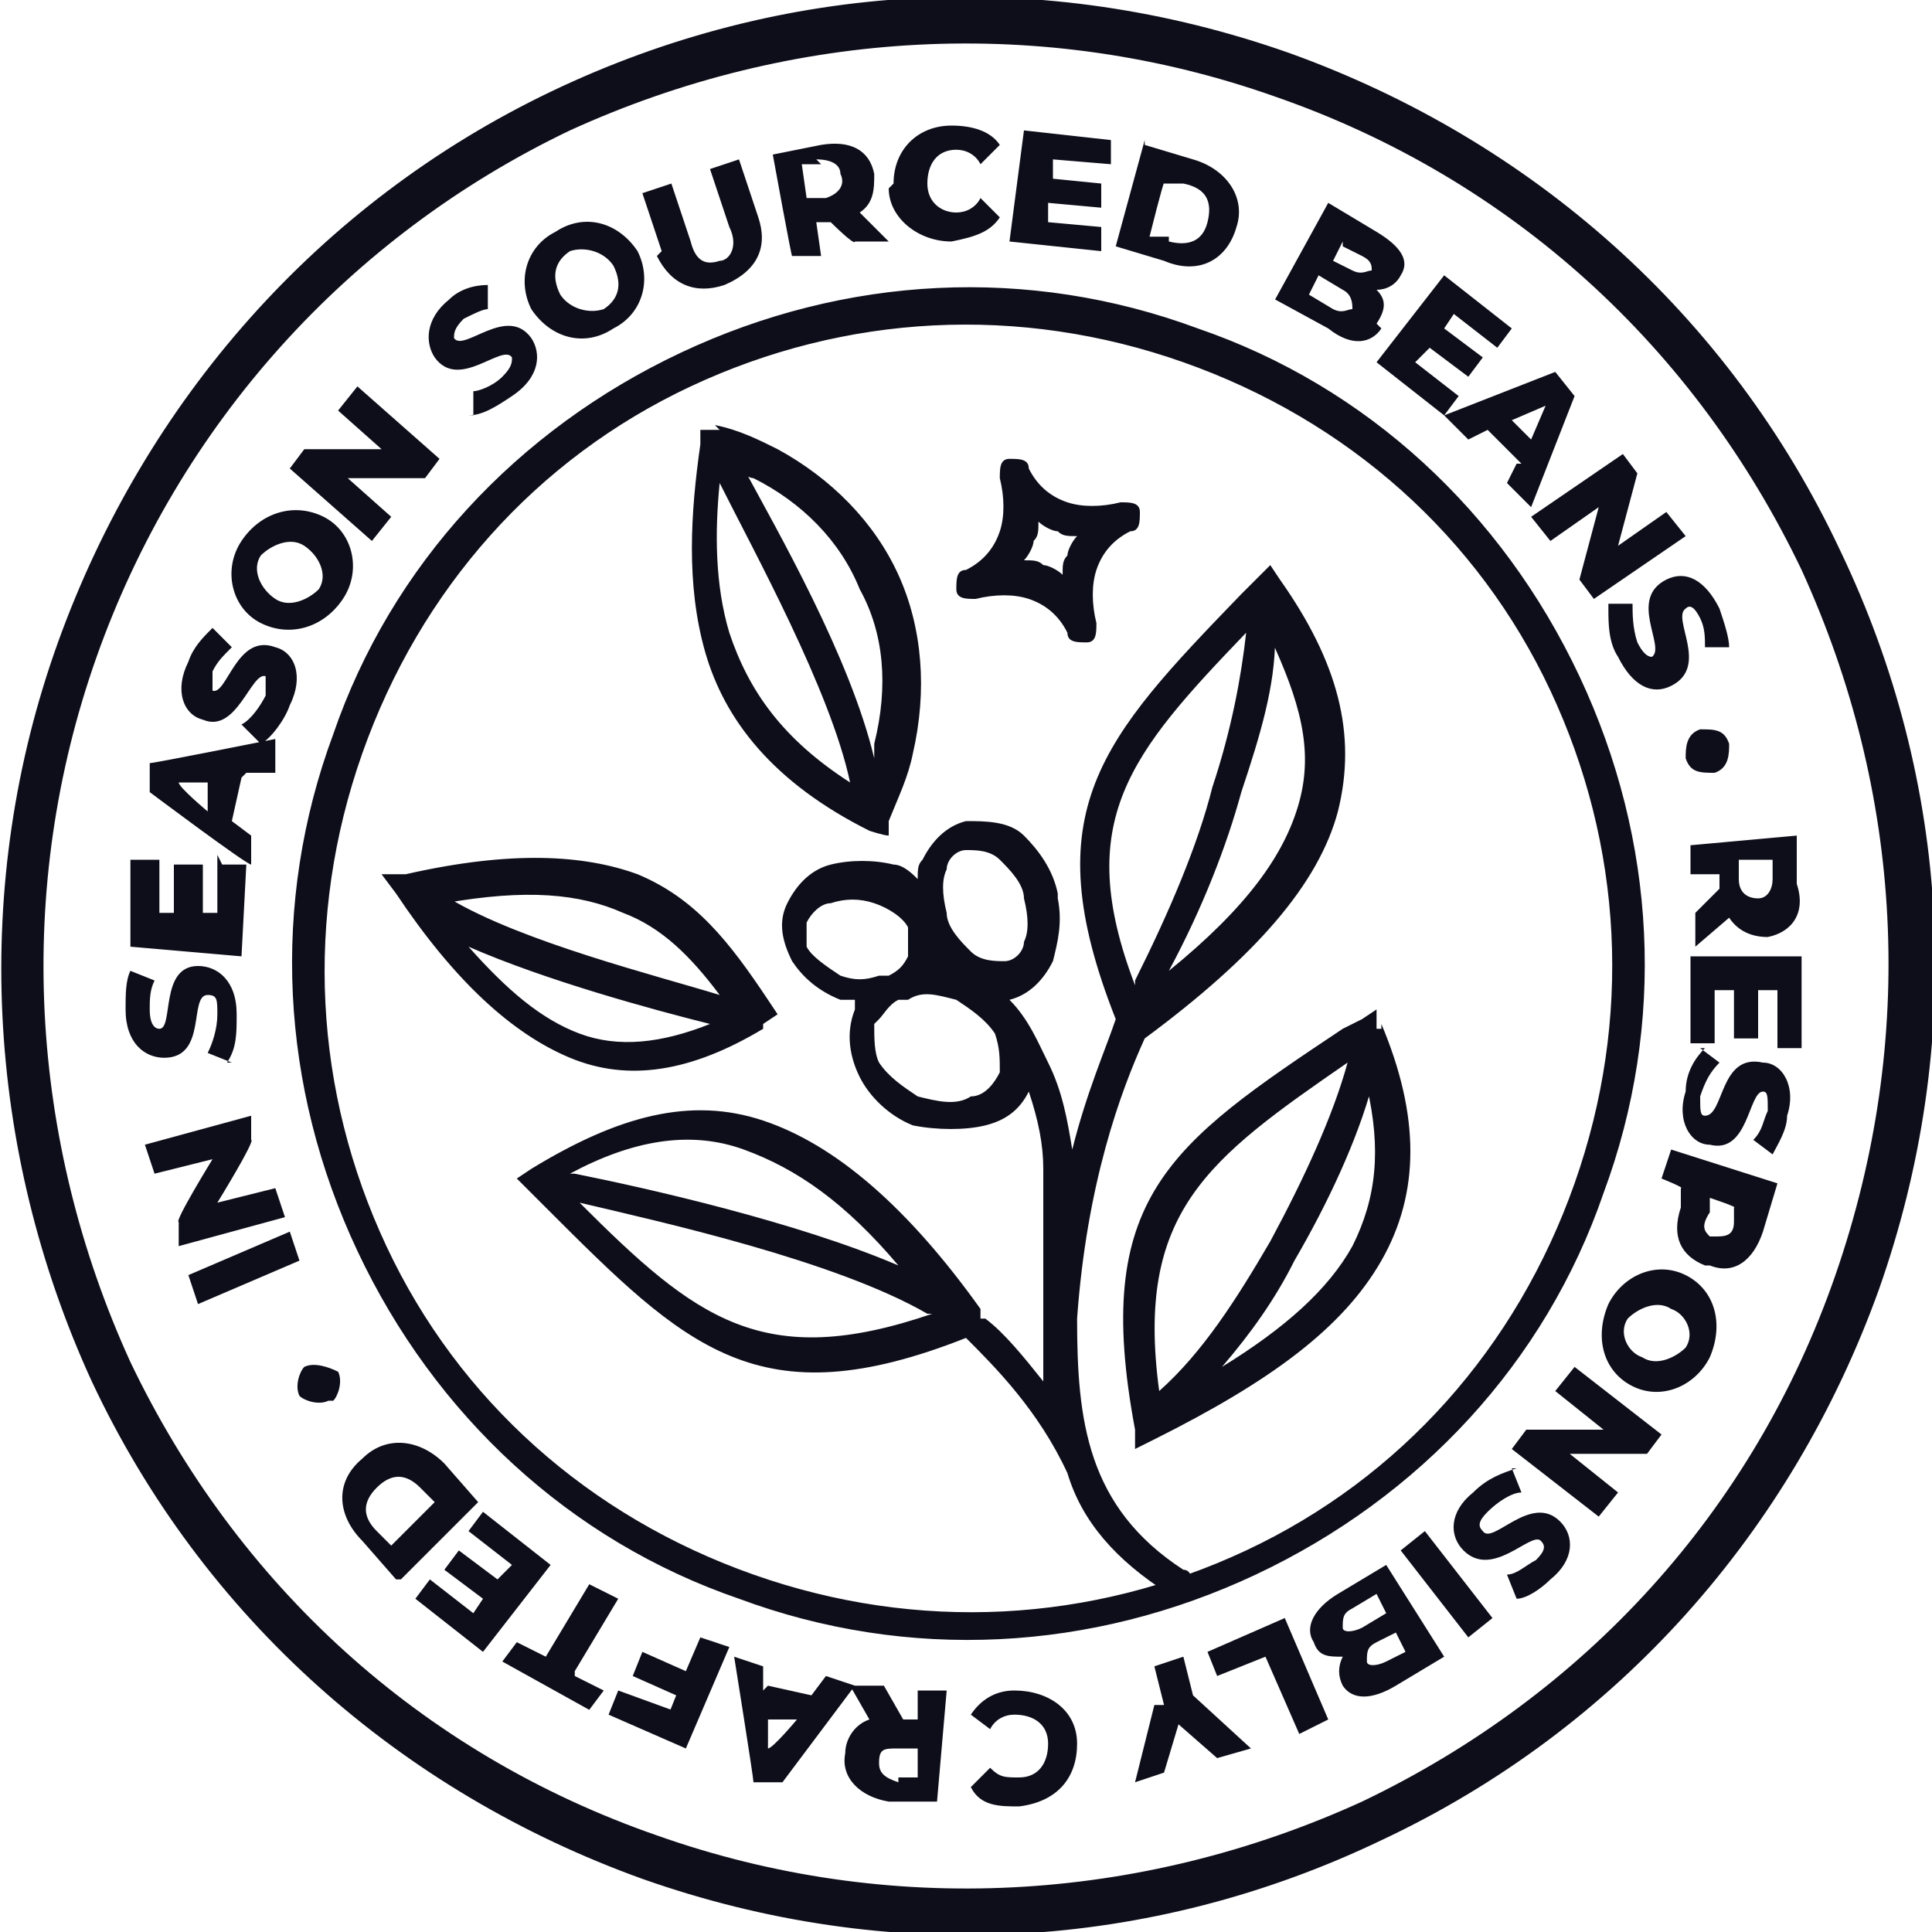 <svg viewBox="0 0 40 40" version="1.1" xmlns="http://www.w3.org/2000/svg" data-sanitized-data-name="Warstwa 1" data-name="Warstwa 1" id="Warstwa_1">
  <path stroke-width="0" fill="#0d0e1a" d="M26,32.6c-3.4,1.6-7.2,1.8-10.7.5-3.5-1.2-6.3-3.8-7.9-7.2-1.6-3.4-1.8-7.2-.5-10.7,1.2-3.5,3.8-6.3,7.2-7.9,3.4-1.6,7.2-1.8,10.7-.5,3.5,1.2,6.3,3.8,7.9,7.2,1.6,3.4,1.8,7.2.5,10.7-1.2,3.5-3.8,6.3-7.2,7.9ZM14.3,8c-3.2,1.5-5.6,4.2-6.8,7.6-1.2,3.4-1,7,.5,10.2,1.5,3.2,4.2,5.6,7.6,6.8,3.4,1.2,7,1,10.2-.5,3.2-1.5,5.6-4.2,6.8-7.6,1.2-3.4,1-7-.5-10.2-1.5-3.2-4.2-5.6-7.6-6.8-3.4-1.2-7-1-10.2.5ZM20.9,9.5c.2,0,.4,0,.4.2.2.4.5.6.8.7.3.1.7.1,1.1,0,.2,0,.4,0,.4.2,0,.2,0,.4-.2.4-.4.2-.6.5-.7.8s-.1.7,0,1.1c0,.2,0,.4-.2.4-.2,0-.4,0-.4-.2-.2-.4-.5-.6-.8-.7-.3-.1-.7-.1-1.1,0-.2,0-.4,0-.4-.2,0-.2,0-.4.2-.4.4-.2.6-.5.7-.8s.1-.7,0-1.1c0-.2,0-.4.2-.4ZM21.9,11c-.1,0-.3-.1-.4-.2,0,.2,0,.3-.1.4,0,.1-.1.3-.2.4.2,0,.3,0,.4.1.1,0,.3.1.4.2,0-.2,0-.3.1-.4,0-.1.1-.3.2-.4-.2,0-.3,0-.4-.1ZM18.1,21.2h0c0,.3,0,.6.1.8.2.3.5.5.8.7h0c.4.1.8.2,1.1,0,.3,0,.5-.3.6-.5,0-.3,0-.5-.1-.8-.2-.3-.5-.5-.8-.7-.4-.1-.7-.2-1,0,0,0-.1,0-.2,0,0,0,0,0,0,0-.2.1-.3.3-.4.4ZM14.7,21.2c-1.2-.3-3.4-.9-5-1.6.8.9,1.5,1.5,2.3,1.8.8.3,1.7.2,2.7-.2h0ZM9.3,18.6c1.5.9,4.3,1.6,5.6,2-.6-.8-1.2-1.4-2-1.7-.9-.4-2-.5-3.7-.2ZM15.8,21.3c-1.5.9-2.8,1.1-4,.6-1.2-.5-2.4-1.6-3.6-3.4l-.3-.4h.5c2.2-.5,3.7-.4,4.8,0,1.2.5,1.9,1.4,2.7,2.6l.2.3-.3.2h0ZM20.4,27.3c.4.3.8.8,1.2,1.3,0-.7,0-1.4,0-2.1,0-.7,0-1.5,0-2.3,0-.5-.1-1-.3-1.6-.2.4-.5.6-.9.7-.4.1-1,.1-1.5,0h0c-.5-.2-.9-.6-1.1-1-.2-.4-.3-.9-.1-1.4h0c0,0,0-.1,0-.2-.1,0-.2,0-.3,0-.5-.2-.8-.5-1-.8-.2-.4-.3-.8-.1-1.2.2-.4.5-.7.9-.8.4-.1.9-.1,1.3,0,.2,0,.4.2.5.3,0-.2,0-.3.1-.4.2-.4.5-.7.9-.8,0,0,0,0,0,0,.4,0,.9,0,1.2.3.3.3.6.7.7,1.2,0,0,0,0,0,.1.1.5,0,.9-.1,1.3-.2.4-.5.7-.9.8,0,0,0,0,0,0,0,0,0,0,0,0,.4.4.6.9.8,1.3.3.6.4,1.2.5,1.8.3-1.2.7-2.1.9-2.7-1.7-4.3-.3-5.8,2.6-8.8l.3-.3.3-.3.2.3c1.2,1.7,1.6,3.2,1.2,4.8-.4,1.5-1.7,3-4,4.7h0c-.5,1.1-1.2,3-1.4,5.8,0,2.1.2,3.9,2.2,5.2.2,0,.2.3.1.4,0,.2-.3.2-.4.1-1.1-.7-1.8-1.5-2.1-2.5-.6-1.3-1.5-2.2-2.1-2.8-4.3,1.7-5.8.2-8.7-2.7l-.3-.3-.3-.3.3-.2c1.8-1.1,3.3-1.5,4.8-1,1.5.5,3,1.8,4.5,3.9v.2c.1,0,.1,0,.1,0ZM19.2,27.2h0c-1.9-1.1-5.5-1.9-7.2-2.3,2.4,2.4,3.8,3.5,7.3,2.3ZM15.4,9.7c.7,1.3,2.2,3.9,2.7,6,0,0,0-.2,0-.3.3-1.2.2-2.3-.3-3.2-.4-1-1.2-1.8-2.2-2.3-.1,0-.2-.1-.4-.2h0ZM17.6,16.2c-.4-1.9-2-4.8-2.7-6.2-.1,1-.1,2.1.2,3.1.4,1.2,1.1,2.2,2.5,3.1h0ZM14.8,8.8c.5.1.9.3,1.3.5,1.1.6,2,1.5,2.5,2.6.5,1.1.6,2.4.3,3.7-.1.5-.3.9-.5,1.4v.3c-.1,0-.4-.1-.4-.1-2-1-3-2.3-3.4-3.7-.4-1.4-.3-2.9-.1-4.3v-.3c0,0,.4,0,.4,0h0ZM16.7,18.9c0,.2,0,.4,0,.7.1.2.4.4.7.6.3.1.5.1.8,0,0,0,.2,0,.2,0h0c.2-.1.3-.2.4-.4,0-.2,0-.4,0-.6-.1-.2-.4-.4-.7-.5-.3-.1-.6-.1-.9,0-.2,0-.4.2-.5.4h0ZM20.7,17.8c-.2-.2-.5-.2-.7-.2,0,0,0,0,0,0-.2,0-.4.2-.4.4-.1.2-.1.5,0,.9,0,0,0,0,0,0,0,.3.3.6.5.8.2.2.5.2.7.2,0,0,0,0,0,0,.2,0,.4-.2.4-.4.1-.2.1-.5,0-.9,0,0,0,0,0,0,0-.3-.3-.6-.5-.8ZM23.5,20.3s0,0,0,0c.7-1.4,1.3-2.8,1.6-4,.4-1.2.6-2.3.7-3.2-2.4,2.5-3.6,3.9-2.3,7.3h0ZM28.4,22.5c-.3,1.1-.9,2.4-1.6,3.6-.4.8-.9,1.5-1.5,2.2,1.3-.8,2.2-1.6,2.7-2.5.5-1,.6-2,.3-3.3ZM24,28.8c.9-.8,1.6-1.9,2.3-3.1.7-1.3,1.3-2.6,1.6-3.7-2.9,2-4.4,3.1-3.9,6.8ZM11.9,24.3c1.5.3,4.6,1,6.7,1.9-1.1-1.3-2.1-2-3.2-2.4-1.1-.4-2.3-.2-3.6.5ZM26.4,13.2c0,1-.3,2-.7,3.2-.3,1.1-.8,2.4-1.5,3.7,1.6-1.3,2.4-2.4,2.7-3.5.3-1.1,0-2.1-.6-3.4ZM28.6,21.2c.8,1.9.8,3.5,0,4.9-.8,1.4-2.3,2.5-4.7,3.7l-.4.2v-.4c-.9-4.8.7-5.9,4.3-8.3l.4-.2.3-.2v.4c.1,0,.1,0,.1,0ZM4.1,27l-.2-.6,2.1-.9.2.6-2.1.9ZM3,23.7l2.2-.6v.5c.1,0-.7,1.3-.7,1.3l1.2-.3.2.6-2.2.6v-.5c-.1,0,.7-1.3.7-1.3l-1.2.3-.2-.6ZM4.8,22l-.5-.2c.1-.2.2-.5.2-.8,0-.3,0-.4-.2-.4-.4,0,0,1.3-.9,1.3-.4,0-.8-.3-.8-1,0-.3,0-.6.1-.8l.5.2c-.1.2-.1.4-.1.6,0,.3.1.4.2.4.3,0,0-1.3.8-1.3.4,0,.8.3.8,1,0,.4,0,.7-.2,1h0ZM4.6,17.9h.5s-.1,1.9-.1,1.9l-2.3-.2v-1.8c.1,0,.6,0,.6,0v1.1c0,0,.3,0,.3,0v-1c0,0,.6,0,.6,0v1c0,0,.3,0,.3,0v-1.2c0,0,0,0,0,0ZM5,16.1l-.2.9.4.3v.6c-.1,0-2.1-1.5-2.1-1.5v-.6c.1,0,2.6-.5,2.6-.5v.7c-.1,0-.6,0-.6,0h0ZM4.5,16.2h-.8c0,.1.6.6.6.6v-.6c.1,0,.1,0,.1,0ZM5.4,15.4l-.4-.4c.2-.1.4-.4.5-.6,0-.2,0-.4,0-.4-.3-.1-.6,1.2-1.3.9-.4-.1-.6-.6-.3-1.2.1-.3.3-.5.5-.7l.4.4c-.2.2-.3.3-.4.5,0,.2,0,.4,0,.4.3.1.5-1.2,1.3-.9.4.1.6.6.3,1.2-.1.3-.4.7-.6.8h0ZM5.4,12.9c-.6-.3-.8-1.1-.4-1.7.4-.6,1.1-.8,1.7-.5.6.3.8,1.1.4,1.7-.4.6-1.1.8-1.7.5ZM6.3,11.3c-.3-.2-.7,0-.9.2-.2.3,0,.7.3.9.3.2.7,0,.9-.2.2-.3,0-.7-.3-.9ZM7.4,8l1.7,1.5-.3.4h-1.6s.9.8.9.8l-.4.5-1.7-1.5.3-.4h1.6s-.9-.8-.9-.8l.4-.5h0ZM9.8,8.6v-.5c.1,0,.4-.1.6-.3.2-.2.2-.3.2-.4-.2-.3-1.1.7-1.6,0-.2-.3-.2-.8.3-1.2.2-.2.5-.3.8-.3v.5c-.1,0-.3.1-.5.2-.2.2-.2.3-.2.4.2.3,1.1-.7,1.6,0,.2.3.2.8-.4,1.2-.3.2-.6.4-.9.4h0ZM11,6.4c-.3-.6-.1-1.3.5-1.6.6-.4,1.3-.2,1.7.4.3.6.1,1.3-.5,1.6-.6.4-1.3.2-1.7-.4ZM12.7,5.5c-.2-.3-.6-.4-.9-.3-.3.2-.4.5-.2.9.2.3.6.4.9.3.3-.2.4-.5.2-.9h0ZM13.7,5.2l-.4-1.2.6-.2.4,1.2c.1.4.3.5.6.4.2,0,.4-.3.2-.7l-.4-1.2.6-.2.4,1.2c.2.6,0,1.1-.7,1.4-.6.2-1.1,0-1.4-.6ZM17.2,4.6h-.3c0,0,.1.7.1.7h-.6c0,.1-.4-2.1-.4-2.1l1-.2c.6-.1,1,.1,1.1.6,0,.3,0,.6-.3.8l.6.6h-.7c0,.1-.5-.4-.5-.4h0ZM17,3.4h-.4c0,0,.1.7.1.7h.4c.3-.1.4-.3.3-.5,0-.2-.2-.3-.5-.3ZM18.5,3.8c0-.7.5-1.2,1.2-1.2.4,0,.8.1,1,.4l-.4.4c-.1-.2-.3-.3-.5-.3-.4,0-.6.3-.6.7,0,.4.3.6.6.6.2,0,.4-.1.5-.3l.4.4c-.2.3-.5.4-1,.5-.7,0-1.3-.5-1.3-1.1ZM22.8,4.7v.5c0,0-1.9-.2-1.9-.2l.3-2.3,1.8.2v.5c0,0-1.2-.1-1.2-.1v.4s1,.1,1,.1v.5c0,0-1.1-.1-1.1-.1v.4c0,0,1.1.1,1.1.1h0ZM23.7,3l1,.3c.7.2,1.1.8.9,1.4-.2.7-.8,1-1.5.7l-1-.3.6-2.2h0ZM24.2,5c.4.1.7,0,.8-.4.1-.4,0-.7-.5-.8h-.4c0-.1-.3,1.1-.3,1.1h.4c0,.1,0,.1,0,.1ZM28.6,6.8c-.2.3-.6.4-1.1,0l-1.1-.6,1.1-2,1,.6c.5.3.7.6.5.9-.1.2-.3.3-.5.3.2.2.2.4,0,.7h0ZM28,6.4c0-.1,0-.3-.2-.4l-.5-.3-.2.4.5.3c.2.1.3,0,.4,0ZM27.8,5l-.2.4.4.2c.2.1.3,0,.4,0,0-.1,0-.2-.2-.3l-.4-.2h0ZM30.2,8.2l-.3.4-1.4-1.1,1.4-1.8,1.4,1.1-.3.4-.9-.7-.2.3.8.6-.3.4-.8-.6-.3.3.9.7h0ZM31.5,9.6l-.7-.7-.4.2-.5-.5,2.3-.9.4.5-.9,2.3-.5-.5.2-.4h0ZM31.7,9.1l.3-.7-.7.3.4.4ZM34.9,11.1l-1.9,1.3-.3-.4.4-1.5-1,.7-.4-.5,1.9-1.3.3.4-.4,1.5,1-.7.4.5h0ZM33.3,12.5h.5c0,.2,0,.5.1.8.1.2.2.3.3.3.3-.2-.5-1.2.3-1.6.4-.2.8,0,1.1.6.1.3.2.6.2.8h-.5c0-.2,0-.4-.1-.6-.1-.2-.2-.3-.3-.2-.3.2.5,1.2-.3,1.6-.4.2-.8,0-1.1-.6-.2-.3-.2-.7-.2-1h0ZM35.2,15.1c.3,0,.5,0,.6.3,0,.2,0,.5-.3.6-.3,0-.5,0-.6-.3,0-.2,0-.5.3-.6h0ZM35.6,18.4v-.3s-.6,0-.6,0v-.6c0,0,2.2-.2,2.2-.2v1c.2.6-.1,1-.6,1.1-.3,0-.6-.1-.8-.4l-.7.6v-.7c0,0,.5-.5.5-.5h0ZM36.7,18.2v-.4s-.7,0-.7,0v.4c0,.3.2.4.4.4.2,0,.3-.2.3-.4ZM35.5,21.6h-.5s0-1.8,0-1.8h2.3c0,0,0,1.9,0,1.9h-.5s0-1.2,0-1.2h-.4s0,1,0,1h-.5s0-1,0-1h-.4s0,1.2,0,1.2ZM35.2,21.7l.4.3c-.2.2-.3.4-.4.7,0,.3,0,.4.1.4.4,0,.3-1.3,1.2-1.1.4,0,.7.5.5,1.1,0,.3-.2.6-.3.8l-.4-.3c.2-.2.2-.4.3-.6,0-.3,0-.4-.1-.4-.3,0-.3,1.3-1.1,1.1-.4,0-.7-.5-.5-1.1,0-.4.2-.7.4-.9h0ZM35.3,26.2c-.5-.2-.7-.6-.5-1.2v-.4c.1,0-.4-.2-.4-.2l.2-.6,2.2.7-.3,1c-.2.6-.6.9-1.1.7h0ZM35.5,25.6c.2,0,.4,0,.4-.3v-.3c.1,0-.5-.2-.5-.2v.3c-.2.3-.1.4,0,.5ZM34.9,26.4c.6.3.8,1,.5,1.7-.3.6-1,.9-1.6.6-.6-.3-.8-1-.5-1.7.3-.6,1-.9,1.6-.6ZM34,28.1c.3.2.7,0,.9-.2.2-.3,0-.7-.3-.8-.3-.2-.7,0-.9.2-.2.3,0,.7.3.8h0ZM33.1,31.4l-1.8-1.4.3-.4h1.6c0,0-1-.8-1-.8l.4-.5,1.8,1.4-.3.4h-1.6c0,0,1,.8,1,.8l-.4.5ZM31.3,30.4l.2.5c-.2,0-.5.2-.7.4-.2.2-.2.3-.1.4.2.3,1-.8,1.6-.2.3.3.3.8-.2,1.2-.2.2-.5.4-.7.4l-.2-.5c.2,0,.4-.2.6-.3.2-.2.2-.3.1-.4-.2-.2-1,.8-1.6.2-.3-.3-.3-.8.2-1.2.3-.3.6-.4.9-.5h0ZM30.9,33.5l-.5.4-1.4-1.8.5-.4,1.4,1.8ZM27.2,34c-.2-.3,0-.7.5-1l1-.6,1.2,1.9-1,.6c-.5.3-.9.3-1.1,0-.1-.2-.1-.4,0-.6-.3,0-.5,0-.6-.3ZM27.8,33.7c0,.1.2.1.4,0l.5-.3-.2-.4-.5.3c-.2.1-.2.2-.2.4ZM29.1,34.2l-.2-.4-.4.2c-.2.1-.2.2-.2.4,0,.1.2.1.4,0l.4-.2ZM27.5,35.6l-.6.3-.7-1.6-1,.4-.2-.5,1.6-.7.9,2.1h0ZM24.1,35.3l-.2-.8.6-.2.2.8,1.2,1.1-.7.2-.8-.7-.3,1-.6.2.4-1.6h0ZM22.3,36.1c0,.7-.4,1.2-1.2,1.3-.4,0-.8,0-1-.4l.4-.4c.2.2.3.2.6.2.4,0,.6-.3.6-.7,0-.4-.3-.6-.7-.6-.2,0-.4.1-.5.3l-.4-.3c.2-.3.5-.5.9-.5.7,0,1.3.4,1.3,1.1h0ZM18.7,35.6h.3s0-.6,0-.6h.6c0,0-.2,2.3-.2,2.3h-1c-.6-.1-1-.5-.9-1,0-.3.2-.6.5-.7l-.4-.7h.7c0,0,.4.7.4.7ZM18.6,36.8h.4s0-.6,0-.6h-.4c-.3,0-.4,0-.4.3,0,.2.1.3.4.4ZM15.9,34.9l.9.2.3-.4.6.2-1.5,2h-.6c0-.1-.4-2.6-.4-2.6l.6.2v.5ZM15.9,35.4v.8c.1,0,.6-.6.6-.6h-.6ZM13.8,35.6l.2-.5-.9-.4.2-.5.9.4.3-.7.6.2-.9,2.1-1.6-.7.2-.5,1.1.4h0ZM11.9,34.7l.6.3-.3.4-1.8-1,.3-.4.6.3.9-1.5.6.3-.9,1.5h0ZM9.7,31.7l.3-.4,1.4,1.1-1.4,1.8-1.4-1.1.3-.4.9.7.2-.3-.8-.6.3-.4.8.6.3-.3-.9-.7h0ZM8.2,32.7l-.7-.8c-.5-.5-.6-1.2,0-1.7.5-.5,1.2-.4,1.7.1l.7.8-1.6,1.6h0ZM8.7,30.8c-.3-.3-.6-.3-.9,0-.3.3-.3.6,0,.9l.3.3.9-.9-.3-.3h0ZM6.8,29c-.2.1-.5,0-.6-.1-.1-.2,0-.5.1-.6.2-.1.5,0,.7.1.1.2,0,.5-.1.6ZM28.6,38.1c-4.8,2.3-10.2,2.6-15.3.8-5-1.8-9.1-5.4-11.4-10.3C-.3,23.8-.6,18.3,1.2,13.3,3,8.3,6.6,4.2,11.4,1.9c4.8-2.3,10.2-2.6,15.3-.8,5,1.8,9.1,5.4,11.4,10.3,2.3,4.8,2.6,10.2.8,15.3-1.8,5-5.4,9.1-10.3,11.4h0ZM11.8,2.7C7.2,4.9,3.7,8.8,2,13.6c-1.7,4.8-1.4,10,.7,14.6,2.2,4.6,6,8.1,10.9,9.8,4.8,1.7,10,1.4,14.6-.7,4.6-2.2,8.1-6,9.8-10.9s1.4-10-.7-14.6c-2.2-4.6-6-8.1-10.9-9.8-4.8-1.7-10-1.4-14.6.7Z"></path>
</svg>